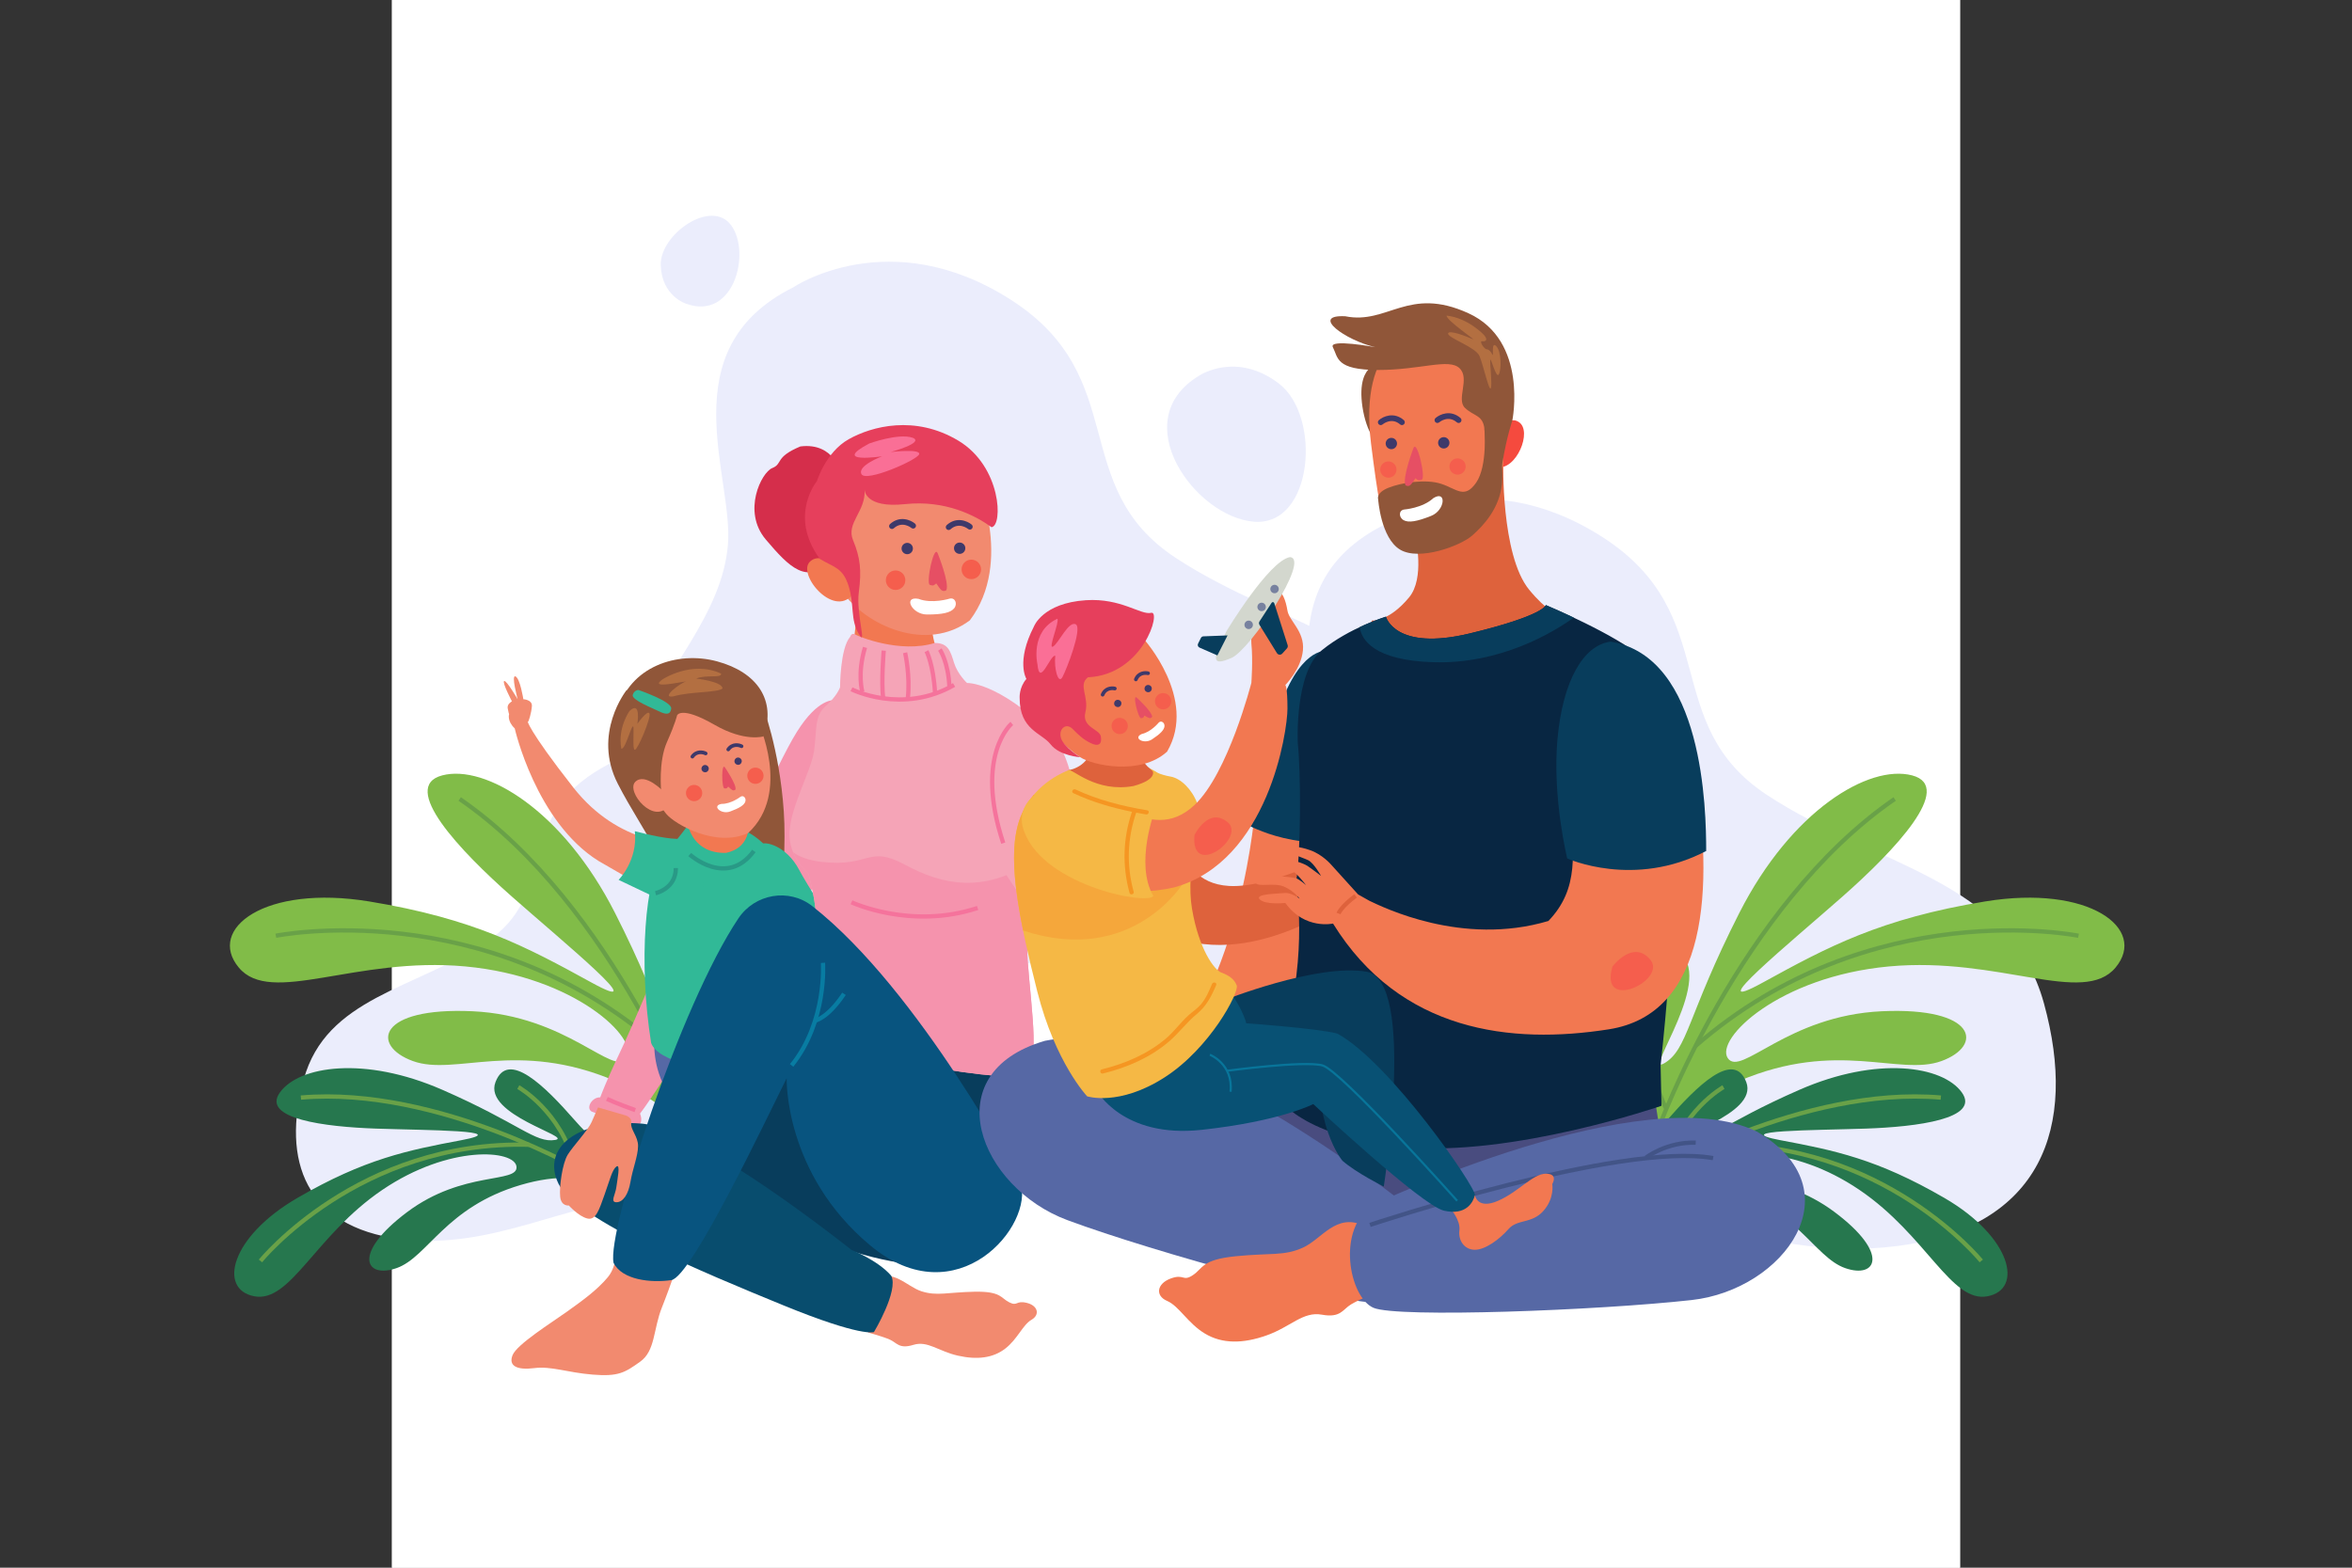 <?xml version="1.0" encoding="utf-8"?>
<!-- Generator: Adobe Illustrator 27.5.0, SVG Export Plug-In . SVG Version: 6.00 Build 0)  -->
<svg version="1.1" xmlns="http://www.w3.org/2000/svg" xmlns:xlink="http://www.w3.org/1999/xlink" x="0px" y="0px"
	 viewBox="0 0 750 500" style="enable-background:new 0 0 750 500;" xml:space="preserve">
<rect x="0" y="0" width="750" height="500" fill="#333333" stroke="none"/>
<g id="BACKGROUND">
	<rect x="125" style="fill:#FFFFFF;" width="500" height="500"/>
	<g>
		<g>
			<rect x="125" style="fill:#FFFFFF;" width="500" height="500"/>
		</g>
	</g>
</g>
<g id="OBJECTS">
	<g>
		<g>
			<path style="fill:#EBEDFC;" d="M382.523,119.732c0,0,11.669-7.779,25.283,2.593c13.614,10.372,11.021,45.379-7.779,44.083
				C381.226,165.112,358.536,133.994,382.523,119.732z"/>
			<path style="fill:#EBEDFC;" d="M218.775,96.864c0,0-7.743-2.372-8.083-12.25c-0.34-9.877,16.257-21.516,22.55-12.638
				C239.535,80.855,233.919,102.373,218.775,96.864z"/>
			<path style="fill:#EBEDFC;" d="M478.218,202.716c0,0-4.12-1.262-4.3-6.517c-0.181-5.255,8.649-11.446,11.997-6.723
				C489.262,194.199,486.275,205.647,478.218,202.716z"/>
			<path style="fill:#EBEDFC;" d="M252.928,91.651c0,0,30.744-20.826,69.422,3.967c38.678,24.794,17.851,59.504,52.562,82.315
				c34.711,22.81,77.356,26.777,88.265,66.447c10.909,39.67-0.992,71.405-46.612,77.356c-45.62,5.95-84.298-19.835-115.042-17.851
				c-30.744,1.983-65.772,25.732-87.591,9.864c-21.818-15.868-32.41-41.6-16.542-71.352c15.868-29.752,32.727-46.612,34.711-68.43
				C234.085,152.147,213.259,111.486,252.928,91.651z"/>
			<path style="fill:#EBEDFC;" d="M441.526,167.303c0,0,30.744-20.827,69.422,3.967c38.678,24.794,17.851,59.504,52.562,82.314
				c34.711,22.81,77.356,26.777,88.265,66.447c10.909,39.67-0.992,71.405-46.612,77.356c-45.62,5.95-84.298-19.835-115.042-17.851
				c-30.744,1.983-65.772,25.732-87.59,9.864c-21.818-15.868-32.41-41.6-16.542-71.352c15.868-29.752,32.727-46.612,34.711-68.43
				C422.683,227.799,401.856,187.138,441.526,167.303z"/>
			<path style="fill:#EBEDFC;" d="M235.236,243.741c0,0-20.235-13.707-45.691,2.611c-25.456,16.318-11.749,39.164-34.595,54.177
				c-22.846,15.013-50.913,17.624-58.093,43.733c-7.18,26.109,0.653,46.996,30.678,50.913c30.026,3.916,55.482-13.055,75.717-11.749
				c20.235,1.305,43.289,16.936,57.649,6.492s21.331-27.379,10.887-46.961c-10.444-19.582-21.54-30.678-22.846-45.038
				C247.637,283.557,261.345,256.796,235.236,243.741z"/>
		</g>
		<g>
			<g>
				<path style="fill:#81BC48;" d="M525.399,377.367c0,0-2.242-19.234,29.167-32.601c31.408-13.367,51.04-1.431,64.523-6.35
					c13.483-4.919,11.247-17.263-18.985-15.888c-30.232,1.376-45.003,21.087-49.148,14.96c-4.145-6.127,16.298-25.997,51.395-29.251
					c35.097-3.254,61.981,12.679,72.254,0.358c10.273-12.321-8.287-26.557-41.62-21.082c-33.332,5.475-50.107,14.459-70.788,25.822
					c-20.681,11.363,8.724-12.731,25.34-27.385c16.616-14.655,35.908-35.06,22.186-38.648c-13.722-3.588-38.42,11.059-55.094,43.878
					c-16.674,32.818-16.36,43.625-24.058,48.015c-6.97,3.974,17.368-28.297,4.102-35.871c-13.266-7.574-15.466,15.19-16.059,34.504
					c-0.593,19.313-6.323,37.636-6.323,37.636L525.399,377.367z"/>
				<path style="fill:none;stroke:#69A148;stroke-width:1.363;stroke-miterlimit:10;" d="M528.727,360.254
					c0,0,25.903-71.346,75.436-105.428"/>
				<path style="fill:none;stroke:#69A148;stroke-width:1.363;stroke-miterlimit:10;" d="M662.784,298.452
					c0,0-66.233-13.463-122.129,35.162"/>
				<path style="fill:none;stroke:#69A148;stroke-width:1.363;stroke-miterlimit:10;" d="M528.386,311.289
					c0,0-7.73,19.734,2.781,42.075"/>
			</g>
			<g>
				<path style="fill:#81BC48;" d="M225.347,377.367c0,0,2.242-19.234-29.167-32.601c-31.408-13.367-51.04-1.431-64.523-6.35
					c-13.483-4.919-11.247-17.263,18.985-15.888c30.232,1.376,45.003,21.087,49.148,14.96c4.145-6.127-16.298-25.997-51.395-29.251
					c-35.097-3.254-61.981,12.679-72.254,0.358c-10.273-12.321,8.287-26.557,41.62-21.082c33.332,5.475,50.107,14.459,70.788,25.822
					c20.681,11.363-8.724-12.731-25.34-27.385c-16.616-14.655-35.908-35.06-22.186-38.648c13.722-3.588,38.42,11.059,55.094,43.878
					c16.674,32.818,16.36,43.625,24.058,48.015c6.97,3.974-17.368-28.297-4.102-35.871c13.266-7.574,15.466,15.19,16.059,34.504
					c0.594,19.313,6.323,37.636,6.323,37.636L225.347,377.367z"/>
				<path style="fill:none;stroke:#69A148;stroke-width:1.363;stroke-miterlimit:10;" d="M222.019,360.254
					c0,0-25.903-71.346-75.436-105.428"/>
				<path style="fill:none;stroke:#69A148;stroke-width:1.363;stroke-miterlimit:10;" d="M87.962,298.452
					c0,0,66.233-13.463,122.129,35.162"/>
				<path style="fill:none;stroke:#69A148;stroke-width:1.363;stroke-miterlimit:10;" d="M222.36,311.289
					c0,0,7.73,19.734-2.781,42.075"/>
			</g>
			<g>
				<path style="fill:#26774E;" d="M197.809,382.807c0,0-7.705-11.956-31.757-4.879c-24.053,7.076-29.617,23.008-39.56,26.511
					c-9.943,3.503-14.436-4.543,3.354-17.871c17.789-13.328,35.366-9.042,34.858-14.452c-0.509-5.409-21.376-7.139-42.802,7.395
					c-21.425,14.534-29.237,36.117-40.814,33.924c-11.577-2.194-7.693-18.93,13.768-31.381
					c21.461-12.451,35.168-15.184,52.201-18.39c17.033-3.206-10.89-3.149-27.153-3.707c-16.264-0.558-36.729-3.128-30.62-11.567
					c6.108-8.439,26.952-11.657,51.726-0.825c24.773,10.832,29.639,17.109,36.053,16.006c5.808-0.999-23.057-7.944-19.068-18.431
					c3.99-10.487,15.861,1.398,25.211,12.075c9.35,10.677,21.15,18.396,21.15,18.396L197.809,382.807z"/>
				<path style="fill:none;stroke:#69A148;stroke-width:1.363;stroke-miterlimit:10;" d="M187.935,374.654
					c0,0-47.988-28.378-91.989-24.593"/>
				<path style="fill:none;stroke:#69A148;stroke-width:1.363;stroke-miterlimit:10;" d="M83.056,402.164
					c0,0,31.284-38.546,85.68-37.053"/>
				<path style="fill:none;stroke:#69A148;stroke-width:1.363;stroke-miterlimit:10;" d="M165.277,346.723
					c0,0,13.594,7.586,18.059,25.162"/>
			</g>
			<g>
				<path style="fill:#26774E;" d="M517.036,382.807c0,0,7.705-11.956,31.757-4.879c24.053,7.076,29.617,23.008,39.56,26.511
					c9.943,3.503,14.436-4.543-3.354-17.871c-17.789-13.328-35.366-9.042-34.858-14.452c0.509-5.409,21.376-7.139,42.802,7.395
					c21.425,14.534,29.237,36.117,40.814,33.924c11.577-2.194,7.693-18.93-13.767-31.381c-21.461-12.451-35.168-15.184-52.201-18.39
					c-17.033-3.206,10.89-3.149,27.153-3.707c16.263-0.558,36.729-3.128,30.62-11.567c-6.108-8.439-26.953-11.657-51.726-0.825
					c-24.773,10.832-29.639,17.109-36.053,16.006c-5.808-0.999,23.057-7.944,19.068-18.431c-3.99-10.487-15.861,1.398-25.211,12.075
					c-9.35,10.677-21.151,18.396-21.151,18.396L517.036,382.807z"/>
				<path style="fill:none;stroke:#69A148;stroke-width:1.363;stroke-miterlimit:10;" d="M526.91,374.654
					c0,0,47.988-28.378,91.988-24.593"/>
				<path style="fill:none;stroke:#69A148;stroke-width:1.363;stroke-miterlimit:10;" d="M631.789,402.164
					c0,0-31.284-38.546-85.68-37.053"/>
				<path style="fill:none;stroke:#69A148;stroke-width:1.363;stroke-miterlimit:10;" d="M549.569,346.723
					c0,0-13.594,7.586-18.059,25.162"/>
			</g>
			<g>
				<g>
					<g>
						<path style="fill:#F593AD;" d="M229.232,317.2c3.22-13.341-13.801-14.261-19.781-8.741c0,0-6.9,17.021-11.961,27.602
							c-5.06,10.581-6.9,16.101-6.9,16.101s-0.92,0.69,0.92,1.725c1.84,1.035,9.085,4.485,11.156,2.99
							c1.955-1.61,13.226-19.321,13.226-19.321L229.232,317.2z"/>
						<path style="fill:#F593AD;" d="M188.677,354.536c0,0,10.646,4.15,13.173,4.511c2.526,0.361,3.068-1.444,2.346-3.609
							s-11.007-5.774-13.353-5.413C188.496,350.386,186.872,353.453,188.677,354.536z"/>
						<path style="fill:#F593AD;" d="M266.035,223.353c0,0-5.06-0.92-11.961,10.121c-6.901,11.041-19.321,41.403-26.682,50.604
							c-7.361,9.201-10.581,12.421-10.581,12.421s-3.68,9.201,11.041,11.961c14.721,2.76,29.442-21.161,38.643-37.723
							c9.201-16.561,16.561-31.742,13.341-40.023C276.616,222.433,266.035,223.353,266.035,223.353z"/>
						<g>
							<path style="fill:#905639;" d="M199.79,220.133c0,0-11.041,13.801-2.76,29.902c8.281,16.101,18.861,27.602,19.781,46.463
								c0.92,18.861-0.46,20.702-0.46,20.702l29.902-6.901c0,0,5.06-31.282,3.68-51.524c-1.38-20.241-6.9-34.043-6.9-34.043
								L199.79,220.133z"/>
							<g>
								<path style="fill:#F27851;" d="M241.629,351.904l-16.568,0.5c0,0-4.81-1.78-7.237-0.773c-2.427,1.007-4.921,7.88-4.921,7.88
									s-3.839,3.751-5.948,7.178c-2.11,3.426-2.129,5.151,0.976,5.187c3.105,0.036,6.912-0.956,10.386-2.986
									c3.474-2.03,7.312-5.782,7.312-5.782l15.18,0.174L241.629,351.904z"/>
								<path style="fill:#4C578F;" d="M247.905,329.607c0,0,24.402,7.66,34.107,23.93c2.426,4.066,0.272,9.348-4.35,10.378
									c-5.225,1.164-11.39,1.205-11.39,1.205l-19.096-16.351l-13.55-3.411L247.905,329.607z"/>
								<path style="fill:#F28A6F;" d="M229.908,359.288l-16.394,2.445c0,0-4.986-1.203-7.278,0.083
									c-2.292,1.286-3.96,8.404-3.96,8.404s-3.371,4.177-5.063,7.827c-1.692,3.651-1.509,5.366,1.579,5.036
									c3.088-0.33,6.752-1.762,9.962-4.187c3.211-2.425,6.582-6.602,6.582-6.602l15.095-1.612L229.908,359.288z"/>
								<path style="fill:#5668A5;" d="M208.783,330.431c0,0-1.097,7.057,2.527,14.998c3.624,7.941,11.187,9.446,11.187,9.446
									l19.554,1.15c0,0-14.601,1.906-21.267,4.469c-0.933,4.263-0.901,8.887,2.136,11.338c3.446,1.945,40.901,1.762,51.293-4.9
									c9.477-6.564-7.999-18.577-7.999-18.577l-0.184-0.14c-5.878-4.472-12.471-7.914-19.501-10.18l-5.551-1.789l-0.419-6.086
									L208.783,330.431z"/>
								<g>
									<path style="fill:#31B997;" d="M219.409,263.137c0,0-2.811,4.001-8.172,10.126c-5.36,6.124-7.763,33.446-3.606,59.373
										c2.007,5.8,18.195,10.086,30.253,6.022c12.058-4.064,12.728-6.449,13.465-12.542c0.737-6.093-3.135-27.193-2.429-37.909
										c0.706-10.716-0.044-13.412-2.118-15.504c-2.074-2.092-4.295-5.556-10.126-8.172
										C230.844,261.916,219.409,263.137,219.409,263.137z"/>
									<path style="fill:#F27851;" d="M219.409,263.137c0,0,1.434,9.1,12.053,8.891c9.051-1.892,7.159-10.943,7.159-10.943
										L219.409,263.137z"/>
									<g>
										<path style="fill:#F28A6F;" d="M241.676,230.128c0,0,10.786,22.643-3.064,35.52c-10.184,4.835-23.421-2.75-26.164-6.069
											c-2.743-3.319-11.807-16.022-5.24-28.18c6.567-12.158,17.436-15.124,24.982-11.191
											C239.736,224.141,241.676,230.128,241.676,230.128z"/>
									</g>
								</g>
							</g>
							<g>
								<path style="fill:#F28A6F;" d="M164.138,232.324c0,0,6.724,29.773,26.719,42.27c12.042,7.044,13.406,7.498,13.406,7.498
									l12.319,4.056c0,0,10.351-10.351,0-17.251c0,0-18.965,1.153-33.791-17.763c-14.826-18.916-14.655-21.472-14.485-20.961
									c0.17,0.511,1.193-2.954,1.307-4.999c0.114-2.045-2.727-2.158-2.727-2.158s-1.022-6.589-2.499-7.271
									c-1.477-0.682,0.682,7.271,0.682,7.271s-3.635-6.249-4.317-5.794c-0.682,0.454,2.499,6.476,2.499,6.476
									s-1.59,0.795-1.363,2.159s0.454,1.931,0.454,1.931S161.617,229.93,164.138,232.324z"/>
								<path style="fill:#31B997;" d="M197.26,280.628c0,0,6.21-6.211,5.175-15.526c3.795,1.035,11.386,2.76,14.836,2.415
									c3.795,0.69,10.351,12.076,5.52,17.596c-4.83,5.52-11.041,2.415-11.041,2.415L197.26,280.628z"/>
							</g>
							<path style="fill:#905639;" d="M215.891,228.184c0,0-0.46,2.3-3.22,8.511c-2.76,6.21-1.84,15.641-1.84,15.641l-10.466-3.45
								c0,0-7.246-7.936-3.45-22.082c3.795-14.146,18.976-19.321,31.742-15.871c12.766,3.45,18.976,12.421,14.836,23.922
								c0,0-5.927,1.9-15.641-3.68C217.042,224.963,215.891,228.184,215.891,228.184z"/>
							<path style="fill:#F28A6F;" d="M211.622,252.495c0,0-5.913-6.261-9.044-3.131c-3.131,3.131,6.261,14.261,10.783,7.305
								C213.013,253.191,211.622,252.495,211.622,252.495z"/>
							<path style="fill:#31B997;" d="M242.803,269.242c1.053-0.957,7.936,0.345,12.076,8.281
								c4.14,7.935,36.228,57.619,44.163,64.865c2.76,1.38,8.626,4.485,9.316,6.211c0.69,1.725-4.485,0-4.485,0
								s4.14,5.865,4.83,8.28c0.69,2.415-4.14,2.415-9.316-0.345c-5.175-2.76-6.9-8.971-6.9-8.971s-13.456-10.006-20.356-20.701
								c-6.901-10.696-15.181-23.462-15.181-23.462s-11.041-12.766-13.456-19.322C241.078,277.522,239.008,272.692,242.803,269.242z
								"/>
							<path style="fill:#31B997;" d="M203.581,220.062c0,0,10.679,3.635,10.452,5.908c-0.227,2.272-2.045,1.818-3.863,0.909
								c-1.818-0.909-8.861-3.635-8.407-5.226C202.217,220.062,203.581,220.062,203.581,220.062z"/>
							<path style="fill:#B36F41;" d="M200.74,226.765c0,0-3.863,5.34-2.613,12.042c1.363,0.114,2.954-6.93,3.749-7.157
								c0.454,0.341-0.341,7.498,0.568,7.498c0.909,0,5.226-10.225,4.658-11.588c-0.568-1.363-3.863,3.295-3.863,3.295
								S204.489,223.243,200.74,226.765z"/>
							<path style="fill:#B36F41;" d="M211.306,216.654c0,0,9.316-6.135,18.632-1.818c0.227,1.59-4.771,0.227-7.952,1.59
								c0,0,8.407,0.909,8.407,3.181c-1.818,1.363-10.225,0.909-15.678,2.499c-4.317,0.682,2.272-4.317,4.09-4.771
								C216.532,217.563,206.762,219.835,211.306,216.654z"/>
						</g>
						<g>
							<g>
								<path style="fill:#F28A6F;" d="M277.056,425.071c0,0,4.435,1.179,6.704,2.192c2.269,1.013,2.948,3.076,7.499,1.666
									c4.551-1.41,7.973,2.038,14.151,3.436c6.178,1.397,11.254,0.782,15.177-2.268c3.922-3.051,5.525-7.537,8.332-9.165
									c2.807-1.628,2.025-4.538-1.512-5.396c-3.538-0.859-2.858,1.205-5.602-0.18c-2.743-1.384-2.576-3.551-11.139-3.371
									c-8.562,0.179-11.844,1.435-16.753-0.116c-4.909-1.551-9.062-7.486-15.471-3.705
									C272.032,411.945,271.942,421.828,277.056,425.071z"/>
								<path style="fill:#083D5C;" d="M324.459,334.681c0,0,0,12.881,0,20.242c0,7.361,7.361,39.563-14.721,46.923
									c-22.082,7.36-67.165-10.121-76.365-27.602c-9.201-17.481,34.042-43.243,34.042-43.243L324.459,334.681z"/>
								<path style="fill:#D52E4B;" d="M268.335,151.358c0,0-2.07-10.351-13.111-8.971c-8.281,3.45-5.52,5.52-8.971,6.9
									c-3.45,1.38-9.661,13.801-2.07,22.772c7.59,8.971,13.111,14.491,20.702,6.9C272.475,171.37,268.335,151.358,268.335,151.358
									z"/>
								<g>
									<path style="fill:#F27851;" d="M299.157,187.471c0,0-7.361,15.181,5.52,29.442c8.281,10.121-3.22,12.881-16.561,11.961
										c-13.341-0.92-19.321-4.6-19.321-9.661c0-5.06,8.281-20.701,1.38-35.883C274.316,177.35,299.157,187.471,299.157,187.471z"
										/>
									<path style="fill:#F28A6F;" d="M311.204,152.333c0,0,12.167,26.755-1.928,45.505c-13.617,10.305-33.095,1.983-40.895-9.411
										c-7.8-11.395-8.188-35.051,4.434-43.283C285.437,136.912,301.047,135.216,311.204,152.333z"/>
									<path style="fill:#F5A4B7;" d="M308.358,217.833c0,0,9.661-0.46,26.222,15.641c14.607,14.201-8.28,54.744-6.9,72.685
										c1.38,17.941,4.14,34.042-1.38,36.803c-5.52,2.76-72.685-8.741-74.065-16.561c-1.38-7.82,14.261-16.561,5.52-47.843
										c0,0-6.441-5.06-5.98-13.341c0.46-8.281,6.9-19.322,7.821-25.762c0.92-6.44,0-11.041,3.68-14.261
										c3.68-3.22,4.6-5.98,4.6-5.98s0-12.421,3.22-16.101c0,0,0.423-1.454,1.559-0.773c1.136,0.682,14.315,6.135,25.448,2.727
										c4.317,0,4.999,2.727,6.135,6.362C305.373,215.063,308.358,217.833,308.358,217.833z"/>
								</g>
								<path style="fill:#F593AD;" d="M326.299,342.962c5.52-2.76,2.76-18.862,1.38-36.803c-0.646-8.402,2.743-19.73,5.632-31.29
									c-1.284-0.926-2.699-0.997-4.252,0.008c-15.641,10.121-28.522,7.36-40.483,0.92s-11.041,0.92-26.682-0.92
									c-4.187-0.493-7.046-1.647-9.002-3.07c1.741,4.289,4.862,6.751,4.862,6.751c8.741,31.282-6.9,40.023-5.52,47.843
									C253.614,334.221,320.779,345.722,326.299,342.962z"/>
								<path style="fill:#F5A4B7;" d="M319.859,224.273c0,0,15.641,1.84,21.161,21.161c5.52,19.321,18.401,45.083,22.082,52.444
									c3.68,7.36-3.68,14.721-12.881,11.961c-9.201-2.76-30.362-28.522-35.883-43.243
									C308.818,251.875,306.058,223.353,319.859,224.273z"/>
								<path style="fill:#F27851;" d="M270.175,183.33c0,0-7.82-8.281-11.961-4.14c-4.14,4.14,8.281,18.862,14.261,9.661
									C272.015,184.251,270.175,183.33,270.175,183.33z"/>
								<path style="fill:#E63F5C;" d="M275.696,156.188c0,0,0,5.98,12.881,4.6c12.881-1.38,22.542,3.68,27.602,7.36
									c3.68-0.46,3.22-19.321-10.581-27.602c-13.801-8.281-27.602-4.6-34.962-0.46c-7.361,4.14-10.121,13.341-10.121,13.341
									s-9.201,11.041,0.92,24.842c4.6,2.76,7.361,2.76,9.201,8.741c1.84,5.98,0.46,10.581,3.22,15.181
									c2.76,4.6-0.92-6.441,0-13.341c0.92-6.9,0.46-11.041-1.84-16.561C269.715,166.769,276.156,163.089,275.696,156.188z"/>
								<g>
									<path style="fill:#3E396A;" d="M284.433,168.717c0.21-0.004,0.418-0.081,0.587-0.232c2.691-2.425,5.478-0.203,5.595-0.106
										c0.384,0.316,0.951,0.262,1.272-0.123c0.315-0.384,0.264-0.951-0.118-1.269c-1.398-1.166-4.861-2.636-7.958,0.155
										c-0.371,0.335-0.401,0.905-0.067,1.276C283.926,168.621,284.18,168.722,284.433,168.717z"/>
									<path style="fill:#3E396A;" d="M302.514,169.043c0.21-0.004,0.418-0.08,0.587-0.232c2.69-2.426,5.479-0.203,5.595-0.106
										c0.386,0.316,0.951,0.262,1.272-0.123c0.315-0.384,0.264-0.95-0.118-1.268c-1.398-1.166-4.859-2.636-7.958,0.155
										c-0.371,0.335-0.401,0.905-0.067,1.277C302.007,168.947,302.261,169.048,302.514,169.043z"/>
									<path style="fill:#3E396A;" d="M287.491,174.984c0.019,0.998,0.844,1.791,1.842,1.772c0.998-0.019,1.791-0.844,1.772-1.842
										c-0.019-0.998-0.844-1.791-1.842-1.772C288.266,173.161,287.472,173.986,287.491,174.984z"/>
									<path style="fill:#3E396A;" d="M304.209,174.885c0.019,0.998,0.844,1.791,1.842,1.771c0.998-0.019,1.791-0.844,1.772-1.842
										c-0.019-0.998-0.844-1.791-1.842-1.772C304.983,173.062,304.189,173.887,304.209,174.885z"/>
									<path style="fill:#E64F64;" d="M299.045,176.567c0,0,3.798,9.415,2.712,11.696c-1.342,0.704-1.811-0.191-3.206-2.197
										c-0.669,0.465-0.66,0.917-2.024,0.491C295.164,186.131,297.85,173.201,299.045,176.567z"/>
									<path style="fill:#FFFFFF;" d="M302.814,190.932c0,0-5.625,1.748-9.941,0.06c-4.989-0.935-2.151,4.986,2.714,4.998
										c4.866,0.012,7.552-0.569,8.688-1.992C305.411,192.574,304.577,190.474,302.814,190.932z"/>
								</g>
								<path style="fill:#084D6E;" d="M271.493,398.632c0,0-48.658-38.852-67.004-40.279c-20.181-1.569-31.973,7.665-26.408,19.172
									c5.565,11.507,46.691,28.548,71.733,38.801c25.042,10.253,28.871,8.522,28.871,8.522s7.916-13.141,5.52-17.941
									C279.977,401.964,271.493,398.632,271.493,398.632z"/>
								<g>
									<path style="fill:#F28A6F;" d="M196.57,396.326c0,0,0.69,6.901-2.76,11.041c-3.45,4.14-8.281,7.591-13.111,11.041
										c-4.831,3.45-15.871,10.351-17.251,13.801c-1.38,3.45,1.38,4.83,6.9,4.14c5.52-0.69,10.351,1.38,18.631,2.07
										c8.281,0.69,10.351-0.69,15.181-4.14c4.83-3.45,4.14-10.351,6.901-17.251c2.76-6.901,6.21-17.251,6.21-17.251
										L196.57,396.326z"/>
									<path style="fill:#08547F;" d="M325.379,377.004c0,0-32.104-61.15-66.353-88.001c-7.439-5.832-18.295-3.956-23.56,3.895
										c-18.602,27.739-41.985,99.749-39.817,109.868c2.76,5.52,11.961,6.44,18.401,5.52c6.441-0.92,30.362-51.524,36.803-64.405
										c0,0-0.92,30.362,26.682,53.364S329.98,390.806,325.379,377.004z"/>
								</g>
							</g>
							<g>
								<path style="fill:none;stroke:#F5739C;stroke-width:1.363;stroke-miterlimit:10;" d="M271.518,219.835
									c0,0,16.132,8.18,32.719-1.363"/>
								<path style="fill:none;stroke:#F5739C;stroke-width:1.363;stroke-miterlimit:10;" d="M274.983,220.63
									c0,0-1.704-5.624,0.852-14.144"/>
								<path style="fill:none;stroke:#F5739C;stroke-width:1.363;stroke-miterlimit:10;" d="M281.8,207.508
									c0,0-0.852,9.884-0.17,15.337"/>
								<path style="fill:none;stroke:#F5739C;stroke-width:1.363;stroke-miterlimit:10;" d="M288.616,208.19
									c0,0,1.704,7.328,0.852,14.655"/>
								<path style="fill:none;stroke:#F5739C;stroke-width:1.363;stroke-miterlimit:10;" d="M295.433,207.679
									c0,0,2.215,4.26,2.727,13.292"/>
								<path style="fill:none;stroke:#F5739C;stroke-width:1.363;stroke-miterlimit:10;" d="M299.693,207.168
									c0,0,2.727,3.919,3.067,12.099"/>
							</g>
							<path style="fill:none;stroke:#F5739C;stroke-width:1.363;stroke-miterlimit:10;" d="M322.642,230.741
								c0,0-12.042,9.997-2.727,38.172"/>
							<path style="fill:none;stroke:#F5739C;stroke-width:1.363;stroke-miterlimit:10;" d="M271.518,287.772
								c0,0,18.859,8.861,40.217,1.818"/>
							<g>
								<path style="fill:none;stroke:#087CA2;stroke-width:1.363;stroke-miterlimit:10;" d="M262.43,307.086
									c0,0,1.363,18.632-9.997,32.719"/>
								<path style="fill:none;stroke:#087CA2;stroke-width:1.363;stroke-miterlimit:10;" d="M259.589,325.604
									c0,0,4.09-0.454,9.543-8.634"/>
							</g>
							<path style="fill:none;stroke:#F5739C;stroke-width:1.363;stroke-miterlimit:10;" d="M193.526,350.484
								c0,0,3.238,1.534,9.032,3.579"/>
							<g>
								<path style="fill:#F27851;" d="M400.312,256.964c0,0-3.894,57.549-32.885,85.674l16.443,9.087
									c0,0,43.27-28.558,51.058-74.857c2.596-33.318,3.029-31.587,3.029-31.587L400.312,256.964z"/>
								<path style="fill:#083D5C;" d="M422.812,207.636c0,0-8.654-1.298-15.577,20.337c-6.923,21.635-9.519,35.048-9.519,35.048
									s18.173,10.385,38.943,3.029c17.741-11.25,5.192-54.953,5.192-54.953L422.812,207.636z"/>
								<g>
									<path style="fill:#DE623C;" d="M347.874,252.412c0,0-4.739,26.224,20.303,43.338c26.617,16.39,61.157-7.693,66.36-12.565
										s5.654-6.797,5.654-6.797s6.549,1.379,11.327-2.344c4.777-3.723,3.805-9.573,5.832-12.223
										c2.026-2.649,3.678-5.698,2.179-7.299c-1.499-1.601-14.027,1.868-17.654,6.016c-3.627,4.148-9.205,8.621-9.205,8.621
										s-26.048,14.309-40.784,13.404c-20.325-1.249-15.411-26.885-22.558-33.714C362.18,242.02,350.555,241.638,347.874,252.412z
										"/>
									<path style="fill:#F5B845;" d="M382.064,274.482c0,0-16.904,6.816-20.386,18.34c-3.576,0.594-22.459-29.318-12.346-45.522
										c1.739-2.787,4.935-4.391,8.218-4.271c5.979,0.217,12.736,2.374,15.582,8.079
										C376.772,258.403,382.064,274.482,382.064,274.482z"/>
								</g>
								<g>
									<g>
										<path style="fill:#494C7F;" d="M406.158,347.199c0,0-10.692,23.852-8.225,41.947
											c4.112,18.917,32.899,19.739,69.088,17.272c36.189-2.467,55.106-3.29,61.686-9.047c6.58-7.402-1.645-50.171-1.645-50.171
											H406.158z"/>
										<g>
											<path style="fill:#905639;" d="M437,117.317c0,0-2.673,1.439-2.879,7.402c-0.206,5.963,2.262,16.244,6.785,17.066
												C445.431,142.608,445.842,112.793,437,117.317z"/>
											<path style="fill:#F54A3E;" d="M477.713,141.169c0,0,2.056-9.458,6.58-6.58c4.524,2.879-0.823,15.627-6.991,14.393
												C473.189,146.926,477.713,141.169,477.713,141.169z"/>
											<path style="fill:#DE623C;" d="M479.358,146.926c0,0-0.822,30.021,8.225,41.124c5.757,6.991,9.047,7.814,9.047,7.814
												s-17.683,14.805-39.068,13.16c-21.384-1.645-20.151-11.104-20.151-11.104s5.346,0.548,11.926-7.402
												c5.064-6.119,2.056-18.917,2.056-18.917L479.358,146.926z"/>
											<path style="fill:#F27851;" d="M451.599,105.802c0,0-18.506,2.879-14.393,35.778s5.757,34.133,16.449,33.722
												c10.692-0.411,22.207-8.225,24.674-18.506c2.467-10.281,0.411-33.722-3.701-40.302
												C470.516,109.914,463.525,102.923,451.599,105.802z"/>
											<path style="fill:#082642;" d="M413.834,236.987c0.961,8.874,1.097,33.996-0.548,44.414c0,0,3.838,22.755-3.564,47.43
												c-5.757,22.207-3.29,19.739-3.29,19.739s6.58,13.982,41.124,17.272c34.544,3.29,82.248-13.16,82.248-13.16l-0.274-12.885
												c8.773-80.603,2.467-122.549-5.757-129.952s-30.843-16.861-30.843-16.861s-0.411,3.29-24.263,9.047
												c-23.852,5.757-26.73-5.346-26.73-5.346s-11.652,3.564-20.425,10.692C412.737,214.506,413.834,236.987,413.834,236.987z"
												/>
											<path style="fill:#F27851;" d="M436.704,287.318c4.112,1.919,29.494,14.645,57.047,6.42
												c9.87-10.281,8.225-21.796,6.58-38.245c-1.645-16.45-3.29-44.414,15.216-48.938c0,0,18.094-1.645,24.674,37.834
												c6.58,39.479,4.112,78.958-27.142,83.893c-31.254,4.935-66.621,0.823-88.005-33.722c0,0-9.047,2.056-15.216-6.58
												c0,0-6.328,0.7-8.146-1.117c-1.818-1.818,5.908-1.818,7.953-2.045c2.045-0.227,4.772,1.818,4.772,1.818
												s-1.818-2.499-4.999-3.863c-3.181-1.363-7.953,0.227-9.089-1.136c-1.136-1.363,2.499-2.272,5.226-2.272
												s6.362,0.454,7.498,0.682c1.136,0.227,3.408,2.272,3.408,2.272s-3.408-4.544-5.453-5.226
												c-2.045-0.682-7.044,0-7.498-1.363c-0.454-1.363,2.045-2.499,5.226-2.045c3.181,0.454,6.816,1.591,8.18,2.499
												c1.363,0.909,4.317,3.181,4.317,3.181s-2.272-4.09-4.09-4.999c-1.818-0.909-6.817-2.272-6.135-3.408
												c0.682-1.136,2.954-1.136,6.816,0.227c3.863,1.363,6.589,4.544,6.589,4.544l8.634,9.543L436.704,287.318z"/>
											<path style="fill:#083D5C;" d="M499.757,273.799c0,0,21.278,9.677,44.307-2.386c0-13.16-0.826-61.842-30.436-66.776
												c-8.773,1.097-15.353,12.611-16.998,31.254C494.985,254.534,499.757,273.799,499.757,273.799z"/>
											<path style="fill:#905639;" d="M482.237,134.178c0,0,5.228-25.497-13.985-34.27c-19.213-8.773-25.712,3.701-39.274,0.96
												c-11.302-0.548,0,7.677,9.607,9.87c0,0-15.007-2.799-13.562,0c1.698,3.29,0.848,7.265,14.41,7.265
												c13.562,0,22.604-3.838,25.995-0.548c3.391,3.29-1.13,9.87,1.695,12.611c2.826,2.742,5.651,2.193,6.216,6.58
												c0.565,4.387,0.007,9.664,1.703,11.309c1.695,1.645,3.472,3.089,4.044-0.343
												C480.523,138.975,482.237,134.178,482.237,134.178z"/>
											<path style="fill:#B36F41;" d="M473.172,106.795c0,0-5.112-5.453-11.929-6.135c0.17,1.704,9.884,8.18,8.35,7.498
												c-1.534-0.682-7.839-3.238-7.839-1.704c0.341,1.534,8.861,4.26,10.054,7.157c1.193,2.897,3.067,11.418,3.579,10.225
												c0.511-1.193-0.341-8.009-0.17-9.032c0.17-1.022,1.875,6.135,2.727,4.601c0.852-1.534,0.852-7.328-0.852-9.032
												c-1.704-1.704-0.682,3.749-1.193,2.727c-0.511-1.022-1.193-1.704-1.875-1.704c-0.682,0-2.556-2.727-1.363-2.556
												C473.854,109.01,474.536,108.329,473.172,106.795z"/>
											<path style="fill:#905639;" d="M473.337,136.645c0,0,1.086,11.926-2.615,17.272c-3.701,5.346-6.168,2.056-11.103,0.411
												c-4.935-1.645-12.748-0.411-16.861,1.234c-4.112,1.645-3.29,3.701-3.29,3.701s0.822,12.337,6.991,16.038
												c6.169,3.701,19.328-1.234,23.03-4.524c3.701-3.29,8.636-8.636,9.458-16.45c0.823-7.814-2.056-16.861-2.056-16.861
												L473.337,136.645z"/>
											<path style="fill:#F55E4D;" d="M514.176,308.269c0,0,6.58-8.773,12.063-2.193S509.79,323.074,514.176,308.269z"/>
										</g>
									</g>
									<path style="fill:none;stroke:#DE623C;stroke-width:1.363;stroke-miterlimit:10;" d="M426.82,291.351
										c0,0,0.852-2.215,5.453-5.624"/>
									<g>
										<path style="fill:#5668A5;" d="M447.212,383.422c0,0-74.666-59.704-114.031-51.461
											c-35.375,10.371-20.748,46.81,7.178,57.185s90.626,27.522,98.871,26.193C447.476,414.009,457.052,393.796,447.212,383.422
											z"/>
										<path style="fill:#F27851;" d="M439.057,412.175c0,0-5.483,2.193-8.225,3.838c-2.742,1.645-3.29,4.387-9.321,3.29
											c-6.031-1.097-9.87,3.838-17.546,6.58c-7.677,2.742-14.256,2.742-19.739-0.548c-5.483-3.29-8.225-8.773-12.063-10.418
											c-3.838-1.645-3.29-5.483,1.097-7.128c4.387-1.645,3.838,1.097,7.128-1.097c3.29-2.193,2.742-4.935,13.708-6.031
											c10.966-1.097,15.353,0,21.385-2.742c6.031-2.742,10.418-10.966,19.191-7.128
											C443.443,394.629,445.088,407.241,439.057,412.175z"/>
										<path style="fill:#5668A5;" d="M437.96,384.211c0,0,86.086-40.85,122.275-23.304
											c31.802,18.643,8.773,50.445-20.836,53.735c-29.609,3.29-93.762,5.758-101.439,2.468
											C430.284,413.82,425.897,391.888,437.96,384.211z"/>
									</g>
									<g>
										<path style="fill:none;stroke:#425487;stroke-width:1.363;stroke-miterlimit:10;" d="M436.86,390.668
											c0,0,79.898-26.604,109.405-21.293"/>
										<path style="fill:none;stroke:#425487;stroke-width:1.363;stroke-miterlimit:10;" d="M524.903,369.193
											c0,0,6.515-5.034,15.826-4.757"/>
									</g>
								</g>
								<path style="fill:#083D5C;" d="M389.708,319.235c0,0,30.158-12.063,46.059-9.322c15.901,2.742,5.483,68.54,5.483,68.54
									s-8.773-4.387-13.16-8.225c0,0-9.87-11.515-7.128-37.286c0.312-2.936-42.769,13.708-42.769,13.708L389.708,319.235z"/>
								<path style="fill:#F27851;" d="M470.311,381.195c0,0.137,0.823,4.661,7.402,1.782c6.58-2.879,11.103-8.636,15.216-8.636
									c4.112,0,2.056,3.29,2.056,3.29s0.822,4.524-2.879,8.636c-3.701,4.112-8.225,2.467-11.104,5.757
									c-2.879,3.29-7.402,6.58-10.692,6.58c-3.29,0-5.346-2.879-4.935-6.169c0.411-3.29-2.879-6.991-2.879-6.991L470.311,381.195z
									"/>
								<path style="fill:#085174;" d="M349.681,347.748c0,0,8.225,15.353,33.447,12.611c25.223-2.742,35.641-8.225,35.641-8.225
									s34.544,32.351,41.672,33.996c7.128,1.645,9.321-2.742,9.87-4.935c0.548-2.193-26.868-42.221-43.865-51.542
									c-6.032-1.645-29.061-3.29-29.061-3.29s-1.097-5.895-9.321-15.353C376,307.172,349.681,347.748,349.681,347.748z"/>
								<g>
									<path style="fill:#DE623C;" d="M349.132,229.311c0,0,2.193,14.256-8.362,16.312c-3.29,8.225,23.029,9.87,27.142,6.169
										c4.112-3.701,1.645-3.701-2.056-7.402c-3.701-3.701-1.645-8.636-0.822-11.926
										C365.856,229.174,349.132,229.311,349.132,229.311z"/>
									<path style="fill:#F27851;" d="M364.622,203.677c0,0,17.409,19.191,7.54,36.052c-8.636,7.814-23.989,4.249-27.69,1.782
										c-3.701-2.467-16.449-12.337-13.571-26.319c2.879-13.982,12.748-20.151,21.384-18.506
										C360.921,198.331,364.622,203.677,364.622,203.677z"/>
									<path style="fill:#F5B845;" d="M340.771,245.623c1.204-0.491,8.636,7.265,20.699,5.072
										c7.951-2.193,6.032-4.935,6.032-4.935s2.467,1.371,5.757,1.919c3.29,0.548,6.854,4.112,8.499,8.499
										c1.645,4.387-3.838,20.836-1.645,33.722c2.193,12.885,7.128,19.465,9.321,20.288c2.193,0.822,4.112,1.919,4.935,4.112
										c0.823,2.193-8.499,20.014-23.029,29.335c-14.531,9.321-24.674,6.031-24.674,6.031s-10.144-10.692-15.901-33.447
										c-5.757-22.755-9.321-40.85-6.306-52.639C327.474,251.792,337.069,247.131,340.771,245.623z"/>
								</g>
								<path style="fill:#F5A73B;" d="M377.628,281.183l-47.979-27.679c-2.189,2.574-4.113,5.863-5.191,10.076
									c-2.098,8.201-1.007,19.46,1.787,33.211l0,0C361.498,308.377,377.628,281.183,377.628,281.183z"/>
								<g>
									<path style="fill:#F27851;" d="M328.844,268.241c0,0,15.901,21.385,45.511,14.805
										c30.157-8.225,36.189-49.897,36.189-57.025c0-7.128-0.685-7.54-0.685-7.54s5.072-5.072,5.62-11.104
										c0.548-6.031-4.387-9.321-4.935-12.611c-0.548-3.29-1.645-6.58-3.838-6.58c-2.193,0-8.225,11.515-7.676,16.998
										c0.548,5.483,0,12.611,0,12.611s-7.361,28.794-18.095,38.931c-14.805,13.982-30.158-7.128-40.027-6.58
										C331.038,250.695,322.813,258.92,328.844,268.241z"/>
									<path style="fill:#F5B845;" d="M368.323,258.372c0,0-6.58,16.998-0.548,27.416c-2.011,3.016-36.751-3.648-41.666-22.105
										c-0.845-3.175,0.169-6.603,2.5-8.918c4.246-4.216,10.439-7.673,16.548-5.851
										C352.97,251.244,368.323,258.372,368.323,258.372z"/>
								</g>
								<path style="fill:#E63F5C;" d="M346.272,191.433c11.268-0.739,17.528,4.842,20.818,4.019
									c3.29-0.822-2.467,19.74-20.151,20.562c-3.29,2.467,0.411,6.168-0.823,11.104c-1.234,4.935,4.524,5.346,4.935,7.813
									c0.411,2.467-0.823,3.29-3.29,2.056c-2.467-1.234-3.701-2.467-5.757-4.524c-2.056-2.056-4.524,0-3.701,2.879
									c0.822,2.879,6.169,6.169,6.169,6.169s-6.58-0.411-9.459-4.112c-2.879-3.701-9.87-4.524-9.87-14.805
									c0,0-0.229-3.327,2.156-6.054c0,0-3.408-5.453,2.386-16.7C329.685,199.84,332.412,192.342,346.272,191.433z"/>
								<path style="fill:#FA6F96;" d="M330.822,211.882c0,0-2.499-10.452,6.362-14.542c0.682,1.136-3.181,9.997-1.363,8.861
									c1.818-1.136,4.999-8.407,7.271-7.044c2.045,1.363-2.954,14.315-4.317,16.814c-1.363,2.499-2.727-2.954-2.272-6.816
									C334.911,208.701,331.503,219.38,330.822,211.882z"/>
								<g>
									<path style="fill:#3E396A;" d="M465.127,134.907c-0.21,0-0.42-0.072-0.591-0.22c-2.737-2.372-5.481-0.096-5.596,0.003
										c-0.378,0.323-0.946,0.28-1.274-0.098c-0.323-0.378-0.282-0.945,0.094-1.271c1.375-1.193,4.809-2.73,7.959,0
										c0.378,0.327,0.418,0.897,0.092,1.275C465.632,134.801,465.379,134.907,465.127,134.907z"/>
									<path style="fill:#3E396A;" d="M447.056,135.585c-0.21,0-0.42-0.072-0.591-0.221c-2.737-2.373-5.482-0.097-5.596,0.003
										c-0.38,0.323-0.946,0.281-1.274-0.098c-0.323-0.378-0.282-0.945,0.094-1.271c1.375-1.193,4.807-2.73,7.959,0
										c0.377,0.327,0.418,0.897,0.092,1.275C447.56,135.479,447.308,135.585,447.056,135.585z"/>
									<path style="fill:#3E396A;" d="M462.191,141.232c0,0.998-0.809,1.807-1.807,1.807c-0.998,0-1.807-0.809-1.807-1.807
										c0-0.998,0.809-1.807,1.807-1.807C461.381,139.425,462.191,140.234,462.191,141.232z"/>
									<path style="fill:#3E396A;" d="M445.475,141.458c0,0.998-0.809,1.807-1.807,1.807c-0.998,0-1.807-0.809-1.807-1.807
										s0.809-1.807,1.807-1.807C444.665,139.651,445.475,140.46,445.475,141.458z"/>
									<path style="fill:#E64F64;" d="M450.67,143.039c0,0-3.614,9.487-2.485,11.746c1.355,0.678,1.807-0.226,3.162-2.259
										c0.678,0.452,0.678,0.904,2.033,0.452C454.736,152.527,451.799,139.651,450.67,143.039z"/>
									<path style="fill:#FFFFFF;" d="M447.784,162.501c0,0,5.873-0.452,9.261-3.614c4.292-2.711,3.84,3.84-0.678,5.647
										c-4.518,1.807-7.229,2.259-8.81,1.355C445.977,164.986,445.977,162.727,447.784,162.501z"/>
								</g>
								<path style="fill:#F55E4D;" d="M467.38,148.789c0,1.434-1.162,2.596-2.596,2.596c-1.434,0-2.596-1.162-2.596-2.596
									c0-1.434,1.162-2.596,2.596-2.596C466.218,146.193,467.38,147.355,467.38,148.789z"/>
								<path style="fill:#F55E4D;" d="M445.312,149.763c0,1.434-1.162,2.596-2.596,2.596c-1.434,0-2.596-1.162-2.596-2.596
									c0-1.434,1.162-2.596,2.596-2.596C444.15,147.167,445.312,148.329,445.312,149.763z"/>
								<g>
									<g>
										<path style="fill:#3E396A;" d="M351.861,222.095c0.121-0.061,0.221-0.164,0.276-0.299
											c0.885-2.162,3.127-1.651,3.222-1.628c0.311,0.076,0.626-0.114,0.705-0.427c0.076-0.311-0.113-0.626-0.424-0.704
											c-1.139-0.286-3.563-0.171-4.581,2.317c-0.122,0.298,0.02,0.638,0.318,0.761
											C351.54,222.181,351.716,222.169,351.861,222.095z"/>
										<path style="fill:#3E396A;" d="M362.461,217.225c0.121-0.061,0.221-0.164,0.276-0.299
											c0.885-2.163,3.127-1.652,3.222-1.628c0.313,0.075,0.626-0.114,0.705-0.427c0.076-0.311-0.113-0.626-0.424-0.704
											c-1.139-0.286-3.562-0.172-4.581,2.317c-0.122,0.298,0.021,0.638,0.318,0.76
											C362.139,217.311,362.315,217.298,362.461,217.225z"/>
										<path style="fill:#3E396A;" d="M355.393,224.881c0.29,0.574,0.992,0.805,1.566,0.514c0.574-0.29,0.805-0.992,0.514-1.566
											c-0.291-0.574-0.992-0.805-1.566-0.514C355.333,223.605,355.102,224.307,355.393,224.881z"/>
										<path style="fill:#3E396A;" d="M365.081,220.145c0.291,0.575,0.992,0.805,1.566,0.514
											c0.574-0.291,0.805-0.992,0.514-1.566c-0.29-0.575-0.992-0.805-1.566-0.514C365.02,218.869,364.79,219.57,365.081,220.145
											z"/>
										<path style="fill:#E64F64;" d="M362.55,222.568c0,0,4.842,4.409,4.85,6.038c-0.583,0.785-1.106,0.396-2.478-0.38
											c-0.259,0.457-0.127,0.717-1.039,0.852C362.972,229.212,360.914,220.946,362.55,222.568z"/>
										<path style="fill:#FFFFFF;" d="M369.451,230.51c0,0-2.402,2.944-5.325,3.573c-3.016,1.274,0.619,3.448,3.24,1.721
											c2.621-1.727,3.858-2.996,3.962-4.166C371.432,230.468,370.236,229.636,369.451,230.51z"/>
									</g>
									<path style="fill:#F55E4D;" d="M359.638,231.543c0,1.434-1.162,2.596-2.596,2.596c-1.434,0-2.596-1.162-2.596-2.596
										c0-1.434,1.162-2.596,2.596-2.596C358.476,228.947,359.638,230.109,359.638,231.543z"/>
									<path style="fill:#F55E4D;" d="M373.484,223.646c0,1.434-1.162,2.596-2.596,2.596c-1.434,0-2.596-1.162-2.596-2.596
										c0-1.434,1.162-2.596,2.596-2.596C372.322,221.05,373.484,222.212,373.484,223.646z"/>
								</g>
							</g>
							<path style="fill:#F55E4D;" d="M288.692,185.051c0,1.717-1.392,3.109-3.11,3.109c-1.717,0-3.109-1.392-3.109-3.109
								c0-1.717,1.392-3.109,3.109-3.109C287.299,181.942,288.692,183.334,288.692,185.051z"/>
							<path style="fill:#F55E4D;" d="M312.843,181.601c0,1.717-1.392,3.109-3.109,3.109c-1.717,0-3.109-1.392-3.109-3.109
								c0-1.717,1.392-3.11,3.109-3.11C311.451,178.492,312.843,179.884,312.843,181.601z"/>
						</g>
						<g>
							<path style="fill:#F28A6F;" d="M190.704,353.198c0,0-1.035,2.3-2.07,4.715c-1.035,2.415-5.865,7.591-7.59,10.351
								c-1.725,2.76-2.76,10.351-2.415,13.456c0.345,3.105,2.76,2.76,2.76,2.76s3.105,3.45,5.866,4.14
								c2.76,0.69,3.795-2.76,5.52-7.591c1.725-4.83,2.415-7.936,3.795-8.971c1.38-1.035,0.252,4.386-0.047,6.678
								c-0.298,2.292-2.023,4.708,0.047,4.708c2.07,0,3.795-2.415,4.485-6.555c0.69-4.14,2.415-8.281,2.415-11.386
								c0-3.105-2.53-5.29-2.185-7.361c0.345-2.07-2.3-2.53-2.3-2.53L190.704,353.198z"/>
						</g>
						<g>
							<path style="fill:#3E396A;" d="M220.915,241.896c0.132-0.032,0.253-0.109,0.338-0.227c1.36-1.9,3.424-0.886,3.511-0.841
								c0.286,0.146,0.636,0.034,0.785-0.253c0.146-0.285,0.035-0.635-0.25-0.783c-1.042-0.541-3.428-0.989-4.993,1.199
								c-0.188,0.262-0.127,0.626,0.134,0.814C220.583,241.906,220.757,241.934,220.915,241.896z"/>
							<path style="fill:#3E396A;" d="M232.355,239.6c0.132-0.032,0.253-0.109,0.338-0.227c1.36-1.901,3.424-0.886,3.511-0.841
								c0.287,0.146,0.636,0.034,0.785-0.253c0.146-0.285,0.035-0.635-0.25-0.783c-1.042-0.541-3.427-0.989-4.993,1.199
								c-0.188,0.262-0.127,0.626,0.134,0.814C232.023,239.609,232.197,239.638,232.355,239.6z"/>
							<path style="fill:#3E396A;" d="M223.71,245.422c0.15,0.626,0.78,1.012,1.406,0.862c0.626-0.15,1.012-0.78,0.862-1.406
								c-0.15-0.626-0.78-1.012-1.406-0.862C223.946,244.166,223.56,244.796,223.71,245.422z"/>
							<path style="fill:#3E396A;" d="M234.231,243.046c0.15,0.626,0.78,1.012,1.406,0.862s1.012-0.78,0.862-1.406
								c-0.15-0.626-0.78-1.012-1.406-0.862C234.467,241.791,234.081,242.42,234.231,243.046z"/>
							<path style="fill:#E64F64;" d="M231.21,244.821c0,0,3.696,5.408,3.328,6.995c-0.748,0.629-1.168,0.13-2.324-0.941
								c-0.357,0.385-0.289,0.669-1.207,0.589C230.088,251.385,229.991,242.865,231.21,244.821z"/>
							<path style="fill:#FFFFFF;" d="M236.095,254.143c0,0-3.017,2.311-6.007,2.25c-3.23,0.545-0.192,3.499,2.757,2.422
								c2.949-1.076,4.447-2.026,4.817-3.141C238.033,254.559,237.061,253.474,236.095,254.143z"/>
						</g>
						<path style="fill:#F55E4D;" d="M223.928,252.934c0,1.434-1.162,2.596-2.596,2.596c-1.434,0-2.596-1.163-2.596-2.596
							c0-1.434,1.162-2.596,2.596-2.596C222.766,250.338,223.928,251.501,223.928,252.934z"/>
						<path style="fill:#F55E4D;" d="M243.48,247.414c0,1.434-1.162,2.596-2.596,2.596c-1.434,0-2.596-1.162-2.596-2.596
							c0-1.434,1.162-2.596,2.596-2.596C242.317,244.818,243.48,245.98,243.48,247.414z"/>
					</g>
					<g>
						<g>
							<path style="fill:#D3D7CE;" d="M391.12,201.267c0,0,13.429-22.311,20.197-23.58c6.768,0.423-12.689,29.607-18.61,32.145
								C386.785,212.369,386.044,211.101,391.12,201.267z"/>
							<path style="fill:#083D5C;" d="M391.437,202.659l-7.704,0.296c-0.336,0.013-0.638,0.208-0.788,0.508l-0.91,1.82
								c-0.235,0.471-0.029,1.043,0.453,1.254l5.704,2.505L391.437,202.659z"/>
							<path style="fill:#083D5C;" d="M406.325,192.36l4.275,13.396c0.116,0.363,0.03,0.76-0.225,1.044l-1.486,1.651
								c-0.479,0.532-1.334,0.455-1.71-0.154l-5.56-9.002c-0.213-0.345-0.208-0.782,0.014-1.122l3.864-5.924
								C405.711,191.922,406.207,191.989,406.325,192.36z"/>
						</g>
						<path style="fill:#77819F;" d="M399.526,199.284c0,0.745-0.604,1.348-1.348,1.348c-0.745,0-1.348-0.604-1.348-1.348
							c0-0.744,0.604-1.348,1.348-1.348C398.923,197.936,399.526,198.54,399.526,199.284z"/>
						<path style="fill:#77819F;" d="M403.65,193.574c0,0.745-0.604,1.348-1.348,1.348s-1.348-0.604-1.348-1.348
							c0-0.745,0.604-1.348,1.348-1.348S403.65,192.829,403.65,193.574z"/>
						<path style="fill:#77819F;" d="M407.774,187.864c0,0.745-0.604,1.348-1.348,1.348c-0.745,0-1.348-0.604-1.348-1.348
							c0-0.745,0.604-1.348,1.348-1.348C407.171,186.516,407.774,187.119,407.774,187.864z"/>
					</g>
				</g>
				<g>
					<path style="fill:#F59622;" d="M365.813,258.438c-7.816-1.292-15.67-3.261-22.861-6.644c-0.789-0.371-1.482,0.804-0.688,1.177
						c5.93,2.789,12.275,4.642,18.702,5.947c-2.881,8.408-3.151,17.276-0.779,25.854c0.233,0.845,1.549,0.486,1.315-0.362
						c-2.32-8.391-2.027-17.004,0.807-25.219c1.047,0.2,2.094,0.388,3.142,0.561C366.309,259.895,366.678,258.581,365.813,258.438z"
						/>
					<path style="fill:#F59622;" d="M386.497,313.809c-0.952,2.259-1.941,4.644-3.551,6.53c-1.142,1.338-2.616,2.272-3.914,3.436
						c-2.586,2.319-4.571,5.197-7.24,7.452c-5.886,4.973-13.026,8.016-20.455,9.848c-0.851,0.21-0.491,1.525,0.362,1.315
						c7.647-1.886,15.02-5.05,21.057-10.198c3.175-2.708,5.606-6.099,8.834-8.747c3.089-2.534,4.69-5.639,6.222-9.272
						C388.152,313.365,386.833,313.012,386.497,313.809z"/>
					<g>
						<path style="fill:none;stroke:#08759A;stroke-width:0.682;stroke-miterlimit:10;" d="M385.808,336.397
							c0,0,7.498,2.954,6.589,11.815"/>
						<path style="fill:none;stroke:#08759A;stroke-width:0.682;stroke-miterlimit:10;" d="M391.318,341.509
							c0,0,24.483-3.295,30.39-1.704c5.908,1.591,42.944,43.171,42.944,43.171"/>
					</g>
				</g>
				<path style="fill:#083D5C;" d="M456.926,211.201c21.596,0.708,38.5-9.615,44.917-14.212c-5.081-2.401-8.914-4.005-8.914-4.005
					s-0.411,3.29-24.263,9.047c-23.852,5.757-26.731-5.346-26.731-5.346s-3.633,1.113-8.366,3.333
					C434.172,204.119,438.127,210.584,456.926,211.201z"/>
				<path style="fill:#F55E4D;" d="M380.898,266.339c0,0,4.392-9.12,10.533-4.14C397.57,267.179,379.568,280.529,380.898,266.339z"
					/>
				<path style="fill:none;stroke:#299986;stroke-width:1.363;stroke-miterlimit:10;" d="M219.94,272.549
					c0,0,11.815,10.679,20.449-1.136"/>
				<path style="fill:none;stroke:#299986;stroke-width:1.363;stroke-miterlimit:10;" d="M209.034,284.875
					c0,0,6.476-1.363,6.476-8.009"/>
				<path style="fill:#FA6F96;" d="M277.198,141.445c0,0,9.316-3.408,13.86-1.818c3.863,1.59-7.044,4.544-7.044,4.544
					s9.543-1.136,9.089,0.682c-0.454,1.818-17.041,9.089-18.405,6.362c-1.363-2.727,6.589-5.68,6.589-5.68
					S264.702,148.035,277.198,141.445z"/>
			</g>
		</g>
	</g>
</g>
</svg>
